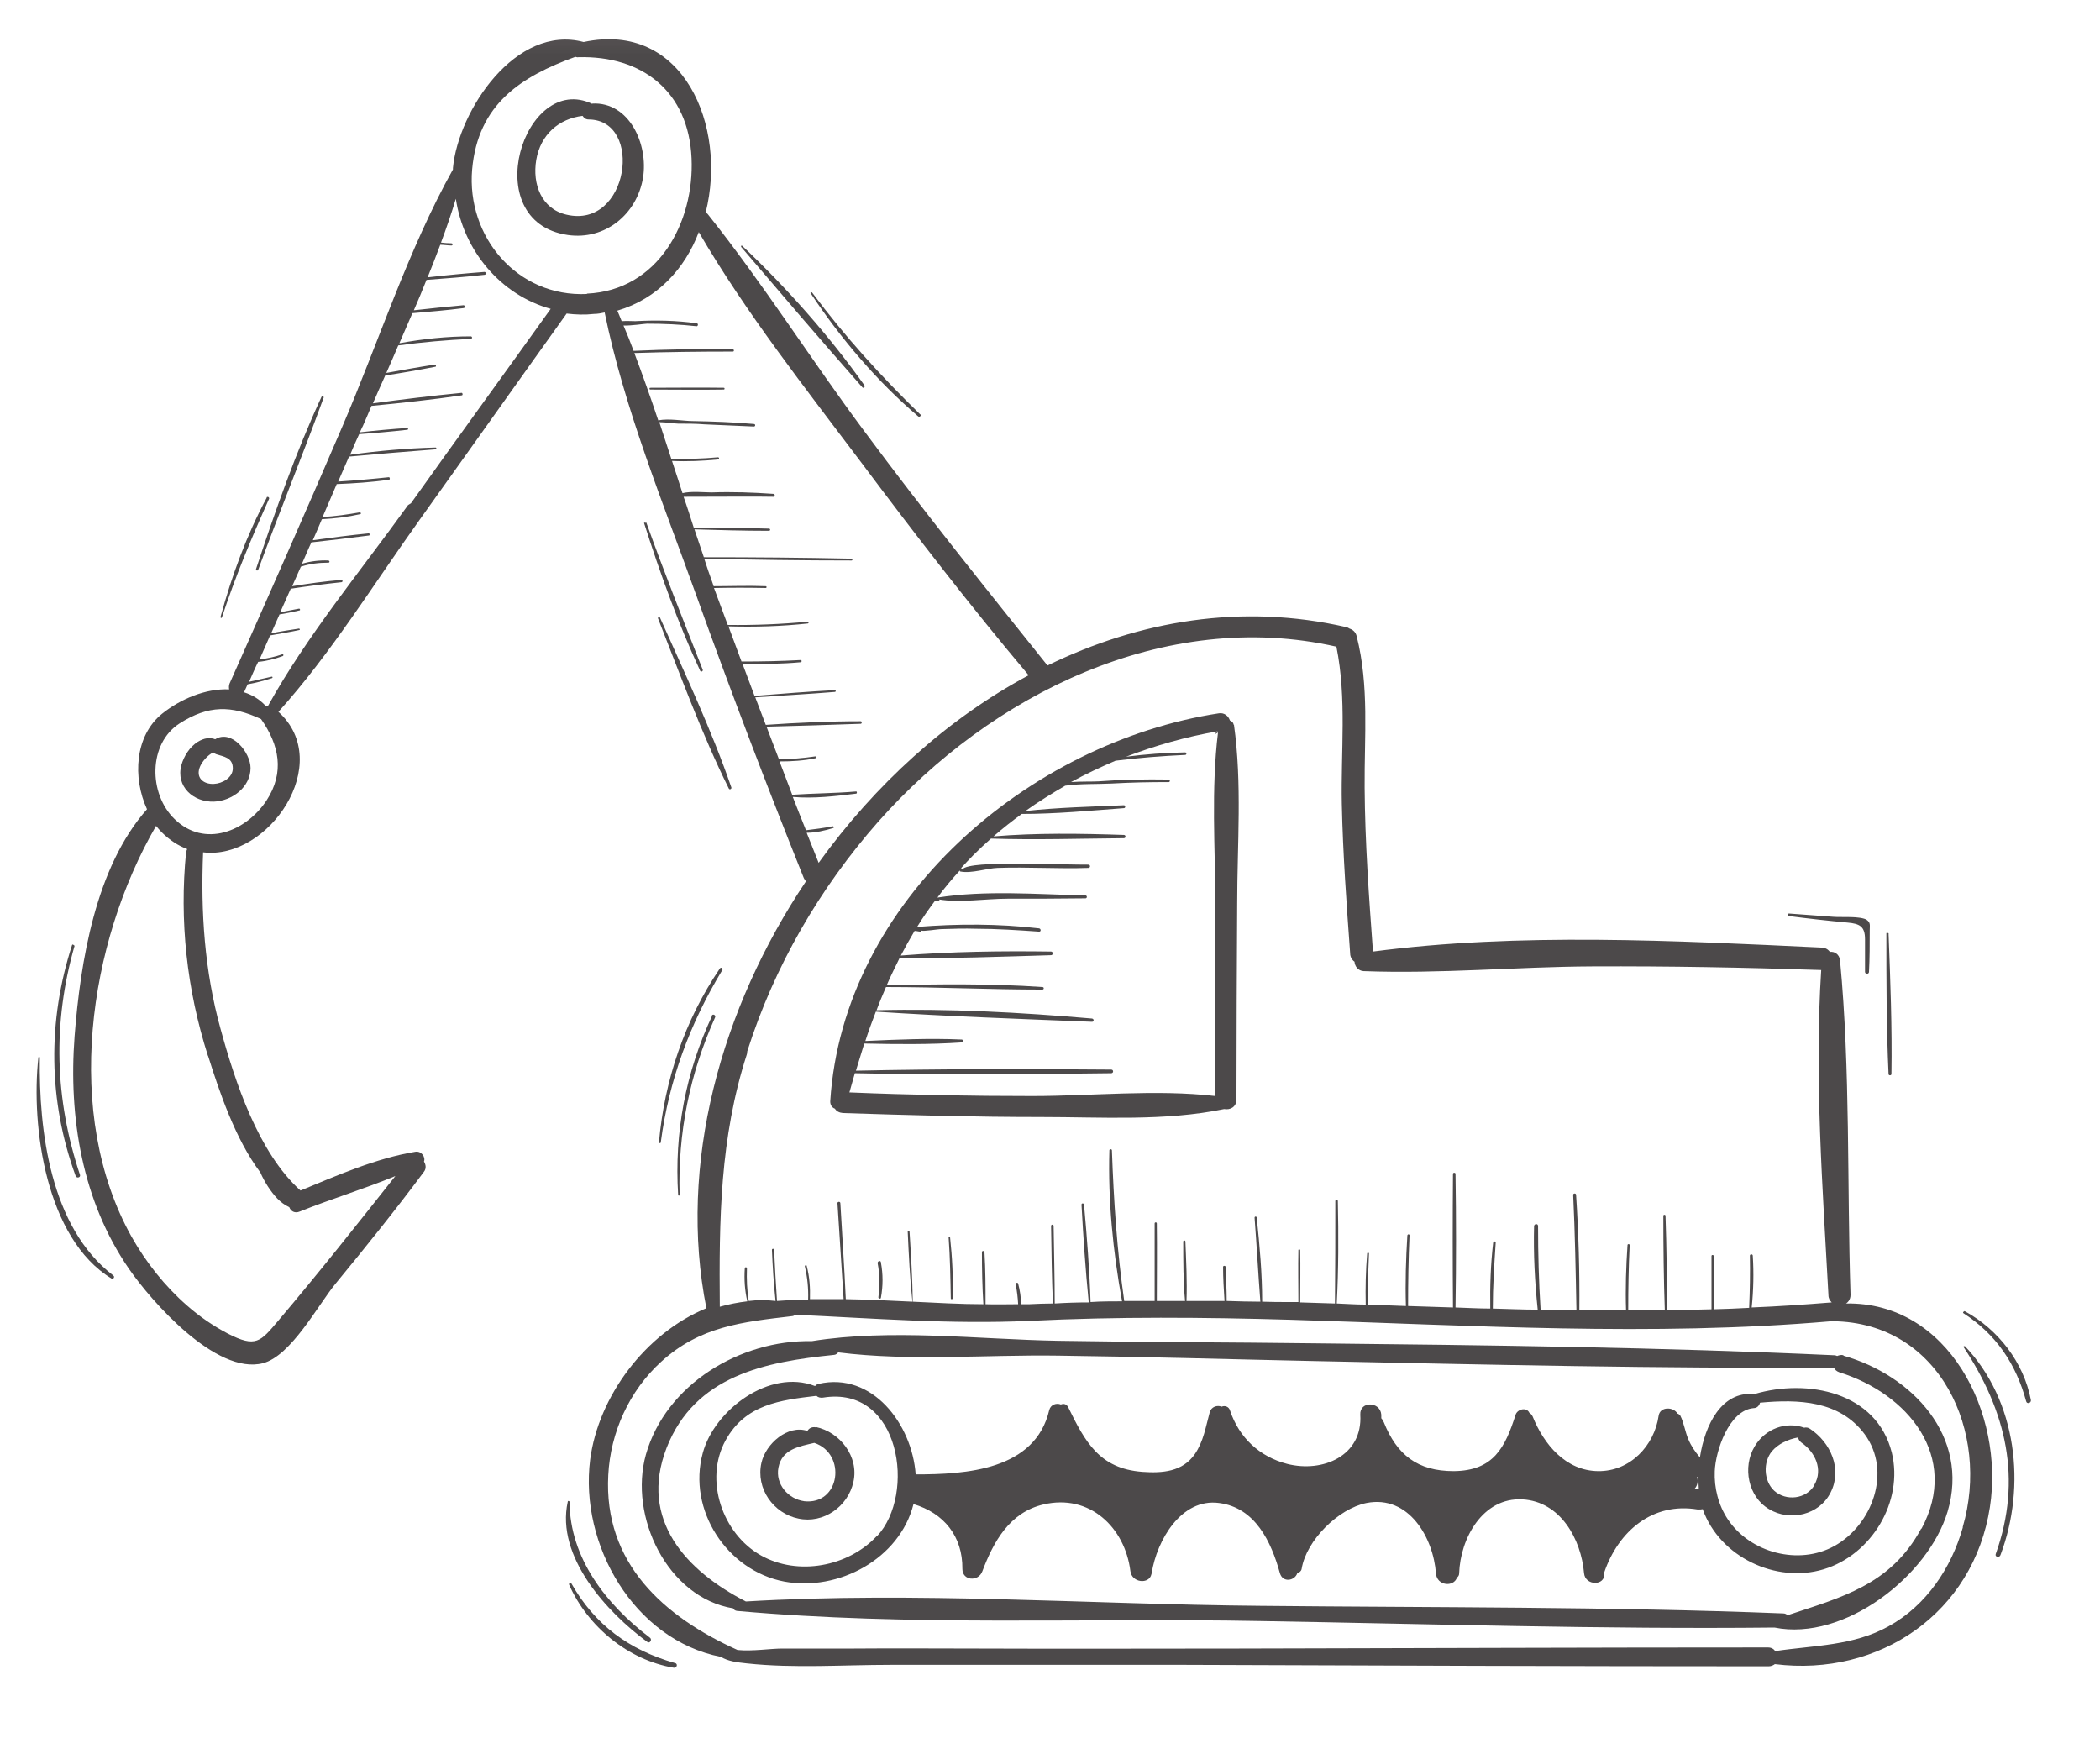 <svg width="58" height="48" viewBox="0 0 58 48" fill="none" xmlns="http://www.w3.org/2000/svg">
<g opacity="0.81">
<mask id="mask0_295_5909" style="mask-type:luminance" maskUnits="userSpaceOnUse" x="0" y="0" width="58" height="48">
<path d="M57.09 0.09H0V47.06H57.09V0.09Z" fill="white"/>
</mask>
<g mask="url(#mask0_295_5909)">
<path d="M53.06 42.22C52.22 43.78 50.84 44.12 49.37 44.61C49.34 44.58 49.3 44.56 49.25 44.56C44.44 44.37 39.62 44.4 34.81 44.35C30.1 44.31 25.3 43.95 20.6 44.23C18.96 43.39 17.64 41.98 18.41 39.99C19.19 37.99 21.14 37.61 23.03 37.42C23.08 37.42 23.13 37.38 23.15 37.35C25.13 37.6 27.25 37.41 29.23 37.44C31.58 37.47 33.94 37.54 36.3 37.59C41.08 37.69 45.87 37.8 50.65 37.77C50.68 37.83 50.72 37.87 50.8 37.9C52.69 38.49 54.14 40.23 53.07 42.22M50.92 37.43C50.85 37.41 50.79 37.43 50.74 37.45C50.72 37.44 50.69 37.43 50.67 37.43C45.89 37.21 41.08 37.15 36.29 37.1C33.94 37.07 31.58 37.07 29.22 37.03C27 36.99 24.61 36.69 22.42 37.04C20.45 37 18.39 38.23 17.84 40.17C17.36 41.88 18.43 44.12 20.25 44.42C20.27 44.46 20.3 44.48 20.35 44.49C25.11 44.92 30.01 44.68 34.79 44.77C39.53 44.85 44.27 45 49.01 44.95C50.94 45.34 53.26 43.52 53.79 41.75C54.41 39.67 52.81 37.98 50.91 37.44" fill="#231F20"/>
<path d="M50.66 42.7C49.68 43.24 48.34 42.89 47.72 41.96C47.46 41.57 47.34 41.09 47.36 40.63C47.38 40.08 47.75 38.95 48.43 38.89C48.53 38.89 48.59 38.82 48.61 38.74C49.67 38.64 50.81 38.68 51.5 39.61C52.26 40.64 51.71 42.12 50.66 42.7ZM46.8 41.12C46.88 41.04 46.91 40.91 46.87 40.79C46.88 40.79 46.9 40.79 46.91 40.79C46.91 40.91 46.91 41.02 46.92 41.13C46.88 41.13 46.84 41.13 46.8 41.12ZM24.21 42.43C23.42 43.27 22.04 43.53 21.02 42.96C19.95 42.36 19.44 40.87 20.04 39.78C20.59 38.78 21.55 38.67 22.55 38.55C22.59 38.59 22.65 38.61 22.73 38.6C24.87 38.25 25.31 41.27 24.22 42.43M52.25 40.12C51.83 38.44 49.92 38.07 48.46 38.5C48.45 38.5 48.44 38.5 48.43 38.5C47.55 38.43 47.09 39.34 46.95 40.25C46.82 40.1 46.71 39.94 46.63 39.75C46.54 39.54 46.51 39.3 46.41 39.1C46.39 39.07 46.36 39.05 46.33 39.04C46.22 38.85 45.85 38.84 45.81 39.1C45.69 39.93 45.02 40.64 44.14 40.63C43.24 40.62 42.64 39.89 42.33 39.12C42.31 39.08 42.28 39.04 42.24 39.02C42.16 38.85 41.91 38.92 41.86 39.07C41.57 39.98 41.25 40.62 40.15 40.63C39.15 40.63 38.58 40.18 38.22 39.28C38.2 39.24 38.18 39.2 38.15 39.17C38.15 39.14 38.15 39.1 38.15 39.07C38.12 38.7 37.55 38.69 37.57 39.07C37.64 40.21 36.53 40.68 35.55 40.43C34.78 40.23 34.22 39.7 33.97 38.95C33.94 38.85 33.83 38.81 33.74 38.85C33.62 38.8 33.45 38.85 33.41 39.01C33.3 39.41 33.24 39.81 33 40.16C32.66 40.65 32.1 40.69 31.55 40.65C30.36 40.56 29.97 39.82 29.5 38.86C29.45 38.77 29.37 38.76 29.3 38.79C29.18 38.74 29.02 38.79 28.98 38.94C28.59 40.61 26.67 40.72 25.29 40.72C25.19 39.33 24.09 37.88 22.61 38.22C22.56 38.23 22.53 38.26 22.51 38.28C21.26 37.79 19.73 38.94 19.41 40.13C18.98 41.7 20.08 43.38 21.66 43.68C23.16 43.96 24.85 43.05 25.23 41.54C26.07 41.79 26.59 42.43 26.58 43.33C26.58 43.66 27.02 43.69 27.13 43.4C27.44 42.58 27.88 41.77 28.82 41.55C30.1 41.25 31.07 42.19 31.22 43.39C31.26 43.72 31.74 43.76 31.8 43.48C31.8 43.47 31.81 43.46 31.81 43.44C31.95 42.55 32.62 41.37 33.67 41.51C34.67 41.64 35.11 42.58 35.35 43.45C35.43 43.72 35.76 43.66 35.83 43.45C35.89 43.43 35.94 43.39 35.95 43.33C36.08 42.54 36.96 41.67 37.74 41.51C38.91 41.28 39.59 42.47 39.66 43.46C39.69 43.8 40.15 43.84 40.24 43.57C40.27 43.55 40.3 43.51 40.3 43.46C40.33 42.49 40.95 41.35 42.05 41.41C43.1 41.47 43.67 42.51 43.75 43.45C43.78 43.8 44.34 43.81 44.31 43.45C44.31 43.45 44.31 43.43 44.31 43.42C44.7 42.29 45.64 41.48 46.89 41.69C46.94 41.69 46.99 41.69 47.03 41.68C47.03 41.68 47.03 41.68 47.03 41.69C47.5 43 49.05 43.74 50.37 43.34C51.69 42.94 52.58 41.47 52.25 40.12Z" fill="#231F20"/>
<path d="M50.11 41.02C49.89 41.4 49.33 41.47 49 41.17C48.71 40.9 48.69 40.38 48.94 40.08C49.11 39.88 49.38 39.75 49.66 39.7C49.67 39.75 49.7 39.8 49.75 39.84C50.13 40.1 50.36 40.58 50.11 41.01M49.99 39.46C49.93 39.42 49.88 39.42 49.83 39.43C49.32 39.25 48.75 39.46 48.46 39.95C48.12 40.52 48.28 41.34 48.86 41.68C49.44 42.03 50.25 41.84 50.56 41.22C50.89 40.57 50.56 39.84 49.99 39.46Z" fill="#231F20"/>
<path d="M22.21 41.46C21.77 41.4 21.41 40.99 21.5 40.53C21.6 40.02 22.07 39.95 22.49 39.85C23.39 40.15 23.21 41.58 22.2 41.46M22.53 39.42C22.42 39.4 22.34 39.45 22.3 39.52C21.76 39.34 21.15 39.87 21.03 40.4C20.87 41.11 21.36 41.8 22.05 41.94C22.74 42.09 23.42 41.61 23.57 40.93C23.73 40.23 23.2 39.55 22.53 39.41" fill="#231F20"/>
<path d="M33.64 20.21C33.64 20.21 33.58 20.24 33.56 20.25C33.55 20.25 33.56 20.28 33.57 20.27L33.64 20.23C33.45 21.79 33.56 23.41 33.57 24.97C33.57 26.74 33.57 28.51 33.57 30.27C31.92 30.08 30.17 30.27 28.51 30.27C26.83 30.27 25.14 30.24 23.46 30.17C23.51 29.99 23.56 29.81 23.61 29.64C25.97 29.69 28.33 29.67 30.69 29.64C30.76 29.64 30.76 29.54 30.69 29.54C28.34 29.52 25.98 29.52 23.64 29.57C23.72 29.32 23.79 29.07 23.87 28.82C24.76 28.84 25.67 28.85 26.56 28.79C26.61 28.79 26.61 28.71 26.56 28.71C25.68 28.67 24.78 28.71 23.9 28.75C23.99 28.47 24.09 28.2 24.19 27.94C26.17 28.07 28.17 28.14 30.16 28.22C30.22 28.22 30.22 28.14 30.16 28.13C28.19 27.96 26.19 27.85 24.21 27.9C24.29 27.68 24.38 27.47 24.47 27.26C25.91 27.26 27.35 27.33 28.79 27.33C28.84 27.33 28.84 27.26 28.79 27.26C27.36 27.16 25.92 27.18 24.49 27.21C24.6 26.95 24.73 26.7 24.85 26.45C26.24 26.48 27.64 26.42 29.03 26.38C29.09 26.38 29.09 26.28 29.03 26.28C27.65 26.26 26.25 26.28 24.88 26.39C25 26.16 25.13 25.93 25.26 25.71C25.32 25.71 25.37 25.73 25.43 25.73C25.45 25.73 25.46 25.71 25.44 25.7C25.51 25.73 25.89 25.66 26.01 25.66C26.32 25.65 26.64 25.64 26.95 25.65C27.53 25.65 28.12 25.69 28.7 25.73C28.76 25.73 28.75 25.65 28.7 25.64C27.58 25.51 26.45 25.51 25.33 25.6C25.48 25.35 25.65 25.11 25.83 24.87C25.86 24.87 25.9 24.87 25.93 24.87C25.95 24.87 25.96 24.84 25.93 24.84C26.5 24.94 27.23 24.82 27.83 24.82C28.55 24.82 29.26 24.82 29.98 24.81C30.03 24.81 30.03 24.73 29.98 24.73C28.65 24.7 27.21 24.58 25.89 24.79C26.08 24.53 26.29 24.28 26.51 24.04C26.51 24.06 26.51 24.07 26.53 24.07C26.83 24.13 27.26 23.98 27.55 23.97C28.39 23.94 29.23 24 30.06 23.97C30.12 23.97 30.12 23.88 30.06 23.88C29.27 23.88 28.47 23.83 27.68 23.86C27.55 23.86 26.66 23.86 26.57 24.02C26.58 24 26.57 23.98 26.54 23.98C26.65 23.86 26.76 23.74 26.88 23.62C27.04 23.46 27.2 23.31 27.37 23.16C28.59 23.2 29.82 23.16 31.04 23.15C31.1 23.15 31.1 23.06 31.04 23.06C29.85 23.02 28.63 23 27.44 23.1C27.69 22.88 27.96 22.67 28.22 22.48C29.16 22.48 30.11 22.39 31.04 22.32C31.09 22.32 31.09 22.24 31.04 22.24C30.14 22.28 29.22 22.3 28.32 22.4C28.67 22.15 29.04 21.92 29.42 21.7C29.84 21.64 30.31 21.66 30.71 21.64C31.23 21.61 31.76 21.6 32.28 21.6C32.32 21.6 32.32 21.53 32.28 21.53C31.63 21.52 30.99 21.53 30.34 21.58C30.14 21.59 29.85 21.58 29.58 21.6C29.98 21.38 30.39 21.19 30.81 21.01C31.45 20.93 32.09 20.88 32.73 20.85C32.78 20.85 32.78 20.78 32.73 20.78C32.18 20.79 31.64 20.83 31.1 20.9C31.91 20.59 32.75 20.35 33.62 20.2M34.07 20.02C34.07 19.96 34.02 19.92 33.97 19.9C33.93 19.78 33.82 19.68 33.67 19.7C28.43 20.5 23.28 24.86 22.93 30.42C22.93 30.52 22.98 30.59 23.06 30.62C23.1 30.69 23.18 30.73 23.28 30.74C25.11 30.8 26.93 30.85 28.76 30.85C30.41 30.85 32.18 30.97 33.81 30.63C33.97 30.66 34.15 30.58 34.15 30.36C34.15 28.56 34.16 26.77 34.17 24.97C34.17 23.33 34.31 21.64 34.08 20.01" fill="#231F20"/>
<path d="M54.21 42.19C53.89 43.31 53.2 44.34 52.17 44.91C51.19 45.46 50.1 45.44 49.03 45.6C48.99 45.54 48.92 45.5 48.83 45.5C43.96 45.5 39.1 45.52 34.23 45.53C31.84 45.53 29.45 45.54 27.05 45.53C25.9 45.53 24.74 45.52 23.59 45.53C22.93 45.53 22.27 45.53 21.61 45.53C21.27 45.53 20.79 45.61 20.37 45.57C18.33 44.65 16.67 43.17 16.8 40.74C16.86 39.56 17.38 38.41 18.26 37.61C19.33 36.63 20.51 36.51 21.87 36.35C21.91 36.35 21.94 36.33 21.96 36.31C24.13 36.41 26.27 36.58 28.45 36.48C30.85 36.36 33.26 36.38 35.66 36.45C40.64 36.6 45.61 36.92 50.58 36.49C50.59 36.49 50.61 36.49 50.62 36.49C53.59 36.52 54.97 39.57 54.21 42.17M20.64 29.03C21.39 26.68 22.63 24.54 24.26 22.69C27.37 19.18 32.17 16.79 36.91 17.86C37.2 19.29 37.03 20.76 37.06 22.21C37.09 23.59 37.19 24.96 37.29 26.33C37.29 26.43 37.34 26.51 37.41 26.56C37.42 26.69 37.51 26.81 37.66 26.82C39.76 26.9 41.88 26.7 43.98 26.69C46.09 26.68 48.19 26.72 50.3 26.79C50.11 29.75 50.34 32.81 50.5 35.77C50.5 35.86 50.54 35.92 50.59 35.97C49.85 36.03 49.12 36.08 48.38 36.11C48.43 35.63 48.44 35.15 48.41 34.68C48.41 34.63 48.33 34.63 48.33 34.68C48.34 35.16 48.33 35.64 48.31 36.12C47.98 36.14 47.66 36.15 47.33 36.16C47.33 35.67 47.33 35.18 47.33 34.69C47.33 34.65 47.27 34.65 47.27 34.69C47.27 35.18 47.27 35.67 47.27 36.16C46.86 36.17 46.45 36.18 46.04 36.19C46.04 36.19 46.04 36.19 46.04 36.18C46.04 35.31 46.03 34.44 46 33.58C46 33.54 45.94 33.54 45.94 33.58C45.94 34.45 45.95 35.32 45.98 36.18C45.98 36.18 45.98 36.18 45.98 36.19C45.64 36.19 45.3 36.19 44.97 36.19C44.97 35.59 44.98 34.99 45.01 34.39C45.01 34.35 44.95 34.35 44.95 34.39C44.91 34.99 44.89 35.59 44.91 36.19C44.48 36.19 44.05 36.19 43.62 36.19C43.63 35.12 43.6 34.06 43.53 33C43.53 32.95 43.45 32.95 43.45 33C43.5 34.06 43.52 35.13 43.54 36.19C43.21 36.19 42.88 36.18 42.55 36.17C42.5 35.4 42.48 34.63 42.48 33.86C42.48 33.79 42.38 33.79 42.37 33.86C42.35 34.63 42.39 35.4 42.47 36.17C42.05 36.17 41.64 36.15 41.23 36.14C41.23 35.53 41.27 34.93 41.31 34.32C41.31 34.27 41.24 34.28 41.24 34.32C41.17 34.92 41.15 35.53 41.16 36.14C40.84 36.14 40.52 36.12 40.2 36.11C40.22 34.88 40.22 33.65 40.2 32.42C40.2 32.38 40.13 32.38 40.13 32.42C40.12 33.65 40.12 34.88 40.13 36.11C39.72 36.1 39.3 36.08 38.89 36.07C38.89 35.42 38.9 34.77 38.93 34.12C38.93 34.08 38.88 34.08 38.87 34.12C38.83 34.77 38.81 35.42 38.83 36.07C38.48 36.06 38.12 36.04 37.77 36.03C37.77 35.56 37.79 35.09 37.81 34.62C37.81 34.59 37.76 34.59 37.76 34.62C37.72 35.09 37.71 35.56 37.72 36.03C37.45 36.03 37.19 36.01 36.92 36C36.97 35.06 36.97 34.11 36.95 33.17C36.95 33.13 36.88 33.13 36.88 33.17C36.88 34.11 36.88 35.06 36.87 36C36.55 35.99 36.23 35.98 35.91 35.97C35.91 35.49 35.92 35.01 35.91 34.53C35.91 34.5 35.86 34.49 35.86 34.53C35.85 35.01 35.86 35.49 35.86 35.96C35.79 35.96 35.71 35.96 35.63 35.96C35.37 35.96 35.11 35.96 34.86 35.95C34.86 35.17 34.79 34.4 34.71 33.63C34.71 33.59 34.65 33.59 34.65 33.63C34.71 34.4 34.75 35.18 34.81 35.95C34.5 35.95 34.19 35.94 33.88 35.93C33.88 35.61 33.86 35.3 33.85 34.99C33.85 34.95 33.78 34.95 33.78 34.99C33.78 35.3 33.8 35.62 33.82 35.93C33.47 35.93 33.12 35.93 32.77 35.93C32.79 35.38 32.76 34.83 32.74 34.29C32.74 34.25 32.68 34.25 32.68 34.29C32.68 34.84 32.68 35.39 32.73 35.93C32.47 35.93 32.21 35.93 31.95 35.93C31.95 35.22 31.96 34.51 31.95 33.79C31.95 33.75 31.89 33.75 31.89 33.79C31.89 34.5 31.89 35.21 31.89 35.93C31.61 35.93 31.33 35.93 31.05 35.93C30.85 34.54 30.76 33.17 30.71 31.77C30.71 31.73 30.64 31.73 30.64 31.77C30.6 33.16 30.74 34.57 30.99 35.94C30.7 35.94 30.41 35.94 30.12 35.96C30.09 35.06 30.02 34.16 29.94 33.27C29.94 33.23 29.87 33.22 29.87 33.27C29.92 34.17 29.98 35.07 30.07 35.97C29.76 35.97 29.45 35.98 29.13 36C29.13 35.29 29.11 34.57 29.1 33.86C29.1 33.81 29.03 33.81 29.03 33.86C29.04 34.57 29.05 35.29 29.08 36C28.86 36 28.64 36.01 28.43 36.02C28.35 36.02 28.28 36.02 28.2 36.02C28.2 35.83 28.17 35.64 28.12 35.45C28.11 35.41 28.04 35.43 28.05 35.47C28.09 35.65 28.11 35.84 28.12 36.02C27.82 36.02 27.52 36.03 27.22 36.02C27.22 35.54 27.22 35.06 27.19 34.58C27.19 34.54 27.12 34.54 27.12 34.58C27.12 35.06 27.13 35.54 27.16 36.02C26.51 36.02 25.86 35.98 25.21 35.95C25.2 35.3 25.16 34.65 25.12 34.01C25.12 33.98 25.07 33.98 25.07 34.01C25.1 34.66 25.13 35.31 25.2 35.95C24.59 35.92 23.97 35.89 23.36 35.88C23.32 34.99 23.26 34.11 23.21 33.23C23.21 33.18 23.13 33.18 23.13 33.23C23.19 34.11 23.24 35 23.3 35.88C22.99 35.88 22.68 35.88 22.37 35.88C22.38 35.57 22.36 35.26 22.28 34.96C22.28 34.93 22.22 34.94 22.23 34.98C22.3 35.28 22.33 35.58 22.32 35.89C22.03 35.89 21.75 35.91 21.46 35.93C21.43 35.46 21.4 34.99 21.38 34.52C21.38 34.48 21.32 34.48 21.32 34.52C21.34 34.99 21.37 35.46 21.42 35.93C21.17 35.9 20.93 35.9 20.68 35.93C20.63 35.63 20.62 35.33 20.63 35.03C20.63 34.99 20.57 34.99 20.57 35.03C20.55 35.34 20.57 35.64 20.64 35.94C20.38 35.97 20.13 36.02 19.88 36.09C19.86 33.69 19.88 31.43 20.63 29.11M21.9 22.01C22.47 22.06 23.07 21.99 23.64 21.92C23.68 21.92 23.67 21.85 23.64 21.86C23.06 21.91 22.47 21.91 21.88 21.95C21.76 21.64 21.65 21.34 21.53 21.03C21.87 21.03 22.2 21.01 22.53 20.94C22.56 20.94 22.55 20.89 22.52 20.89C22.18 20.94 21.85 20.97 21.51 20.96C21.4 20.66 21.28 20.37 21.17 20.07C22.04 20.05 22.9 20.02 23.77 19.99C23.81 19.99 23.81 19.92 23.77 19.92C22.9 19.92 22.02 19.96 21.15 20.02C21.05 19.77 20.96 19.51 20.86 19.26C21.59 19.21 22.33 19.17 23.06 19.11C23.09 19.11 23.09 19.05 23.06 19.06C22.32 19.1 21.58 19.16 20.84 19.22C20.73 18.93 20.62 18.63 20.51 18.34C21.04 18.34 21.58 18.34 22.11 18.29C22.15 18.29 22.15 18.23 22.11 18.23C21.57 18.26 21.03 18.27 20.48 18.27C20.36 17.95 20.24 17.62 20.12 17.3C20.85 17.32 21.58 17.3 22.31 17.22C22.34 17.22 22.34 17.16 22.31 17.17C21.57 17.24 20.84 17.27 20.1 17.26C19.97 16.92 19.85 16.58 19.72 16.24C20.2 16.23 20.67 16.23 21.15 16.24C21.18 16.24 21.18 16.19 21.15 16.19C20.67 16.17 20.19 16.19 19.71 16.19C19.7 16.16 19.69 16.13 19.68 16.1C19.6 15.88 19.52 15.65 19.45 15.43C20.8 15.46 22.16 15.48 23.52 15.48C23.55 15.48 23.55 15.44 23.52 15.43C22.16 15.4 20.8 15.39 19.44 15.39C19.35 15.13 19.27 14.88 19.18 14.62C19.87 14.64 20.56 14.66 21.24 14.66C21.28 14.66 21.28 14.6 21.24 14.6C20.55 14.58 19.85 14.57 19.16 14.57C19.07 14.29 18.98 14 18.88 13.72C19.4 13.72 21.16 13.71 21.36 13.72C21.41 13.72 21.41 13.64 21.36 13.64C20.79 13.6 20.22 13.58 19.65 13.6C19.46 13.6 19.09 13.56 18.85 13.62C18.75 13.32 18.66 13.02 18.56 12.73C18.99 12.75 19.41 12.73 19.83 12.69C19.87 12.69 19.87 12.63 19.83 12.63C19.4 12.67 18.97 12.68 18.54 12.67C18.43 12.33 18.32 12 18.21 11.66C18.38 11.66 18.64 11.7 18.73 11.7C18.97 11.7 19.22 11.7 19.46 11.72C19.91 11.74 20.37 11.76 20.82 11.78C20.87 11.78 20.87 11.71 20.82 11.71C20.26 11.66 19.7 11.64 19.14 11.63C18.88 11.63 18.48 11.55 18.18 11.61C17.97 10.98 17.75 10.36 17.52 9.75C18.43 9.72 19.33 9.71 20.24 9.71C20.28 9.71 20.28 9.65 20.24 9.65C19.32 9.63 18.41 9.65 17.5 9.69C17.41 9.45 17.32 9.22 17.22 8.99C17.43 9 17.8 8.94 17.87 8.94C18.33 8.94 18.79 8.96 19.24 9.01C19.28 9.01 19.29 8.94 19.25 8.93C18.68 8.85 18.12 8.84 17.55 8.87C17.47 8.87 17.3 8.86 17.17 8.87C17.13 8.77 17.09 8.67 17.05 8.58C18.17 8.25 18.92 7.41 19.3 6.41C20.6 8.64 22.25 10.73 23.8 12.79C25.29 14.78 26.81 16.75 28.41 18.65C26.15 19.86 24.16 21.68 22.61 23.83C22.5 23.55 22.39 23.28 22.28 23C22.53 23 22.78 22.94 23.01 22.87C23.04 22.87 23.03 22.82 23 22.82C22.75 22.87 22.51 22.9 22.26 22.93C22.14 22.63 22.02 22.33 21.9 22.02M16.21 8.12C14.28 8.21 12.88 6.53 13.04 4.68C13.2 2.87 14.4 2.11 15.89 1.57C15.91 1.57 15.94 1.59 15.97 1.58C17.74 1.53 19.02 2.53 19.1 4.37C19.18 6.14 18.18 8.02 16.21 8.11M11.27 13.95C9.97 15.76 8.48 17.55 7.4 19.5C7.4 19.5 7.36 19.5 7.34 19.5C7.17 19.31 6.96 19.19 6.74 19.12C6.77 19.05 6.81 18.97 6.84 18.9C7.07 18.86 7.29 18.8 7.51 18.73C7.54 18.72 7.53 18.68 7.5 18.69C7.29 18.74 7.09 18.78 6.88 18.83C6.96 18.65 7.04 18.46 7.13 18.28C7.36 18.26 7.59 18.2 7.81 18.12C7.84 18.11 7.83 18.06 7.8 18.07C7.6 18.14 7.38 18.19 7.17 18.21C7.27 17.99 7.36 17.77 7.46 17.55C7.73 17.5 8 17.46 8.27 17.4C8.29 17.4 8.28 17.36 8.26 17.36C8 17.4 7.74 17.44 7.49 17.49C7.57 17.32 7.64 17.14 7.72 16.97C7.91 16.94 8.09 16.9 8.27 16.86C8.3 16.86 8.29 16.81 8.26 16.81C8.09 16.84 7.91 16.88 7.74 16.91C7.84 16.69 7.93 16.48 8.03 16.26C8.49 16.19 8.96 16.13 9.43 16.08C9.47 16.08 9.47 16.01 9.43 16.02C8.97 16.05 8.52 16.12 8.07 16.19C8.15 16.01 8.23 15.83 8.31 15.65C8.56 15.57 8.81 15.54 9.07 15.54C9.11 15.54 9.11 15.49 9.07 15.48C8.82 15.47 8.58 15.5 8.34 15.57C8.43 15.37 8.51 15.17 8.6 14.98C9.13 14.92 9.66 14.86 10.19 14.79C10.22 14.79 10.21 14.73 10.19 14.73C9.67 14.78 9.15 14.85 8.64 14.92C8.72 14.73 8.81 14.54 8.89 14.34C9.25 14.32 9.6 14.28 9.95 14.2C9.98 14.2 9.97 14.15 9.94 14.15C9.6 14.21 9.25 14.26 8.91 14.28C9.04 13.98 9.17 13.67 9.3 13.37C9.78 13.35 10.26 13.32 10.74 13.25C10.78 13.25 10.77 13.18 10.74 13.18C10.27 13.23 9.81 13.27 9.34 13.3C9.44 13.07 9.54 12.84 9.64 12.61C10.44 12.54 11.23 12.47 12.03 12.41C12.06 12.41 12.06 12.36 12.03 12.36C11.24 12.38 10.45 12.45 9.67 12.56C9.75 12.37 9.83 12.18 9.92 11.99C10.36 11.96 10.81 11.92 11.25 11.87C11.28 11.87 11.28 11.81 11.25 11.82C10.81 11.85 10.38 11.89 9.94 11.94C9.97 11.88 9.99 11.82 10.02 11.77C10.1 11.59 10.18 11.4 10.26 11.21C11.09 11.13 11.92 11.04 12.75 10.92C12.79 10.92 12.78 10.85 12.75 10.85C11.93 10.93 11.11 11.03 10.3 11.14C10.41 10.89 10.52 10.63 10.64 10.37C11.1 10.3 11.56 10.22 12.02 10.13C12.06 10.13 12.04 10.06 12 10.07C11.55 10.14 11.11 10.22 10.67 10.3C10.78 10.05 10.89 9.8 11 9.54C11.67 9.45 12.33 9.39 13 9.36C13.05 9.36 13.05 9.29 13 9.29C12.34 9.29 11.68 9.36 11.03 9.48C11.15 9.2 11.27 8.93 11.39 8.65C11.86 8.61 12.33 8.57 12.8 8.51C12.85 8.51 12.85 8.43 12.8 8.43C12.34 8.47 11.88 8.52 11.43 8.57C11.55 8.29 11.67 8.01 11.78 7.73C12.31 7.69 12.85 7.65 13.38 7.59C13.43 7.59 13.43 7.51 13.38 7.51C12.86 7.55 12.33 7.6 11.81 7.66C11.93 7.36 12.05 7.06 12.16 6.76C12.26 6.76 12.37 6.78 12.47 6.78C12.51 6.78 12.51 6.72 12.47 6.72C12.37 6.72 12.28 6.71 12.18 6.7C12.33 6.3 12.47 5.89 12.59 5.49C12.8 6.92 13.83 8.15 15.21 8.53C13.93 10.32 12.63 12.1 11.35 13.9M7.36 22.11C6.8 22.96 5.65 23.43 4.82 22.62C4.1 21.92 4.09 20.54 4.96 19.98C5.76 19.47 6.39 19.48 7.21 19.86C7.71 20.57 7.87 21.33 7.36 22.11ZM5.75 29.17C6.05 30.12 6.49 31.45 7.19 32.38C7.25 32.52 7.33 32.66 7.4 32.77C7.56 33.01 7.73 33.22 7.99 33.34C8.03 33.45 8.14 33.52 8.28 33.46C9.15 33.11 10.05 32.84 10.92 32.48C9.86 33.82 8.8 35.16 7.69 36.47C7.19 37.06 7.07 37.23 6.29 36.83C5.89 36.62 5.51 36.36 5.17 36.06C4.55 35.52 4.03 34.86 3.63 34.15C1.75 30.78 2.43 26.06 4.31 22.81C4.36 22.87 4.41 22.93 4.46 22.98C4.69 23.21 4.93 23.36 5.17 23.45C5.16 23.47 5.15 23.5 5.14 23.53C4.95 25.43 5.16 27.33 5.74 29.15M50.93 36.03C51.03 35.99 51.11 35.9 51.11 35.76C51.01 32.7 51.11 29.57 50.82 26.52C50.8 26.35 50.66 26.27 50.54 26.29C50.49 26.22 50.41 26.17 50.31 26.17C46.27 25.98 41.95 25.75 37.92 26.28C37.81 24.77 37.7 23.27 37.69 21.75C37.68 20.34 37.82 18.95 37.47 17.57C37.44 17.45 37.36 17.39 37.27 17.36C37.24 17.34 37.22 17.33 37.18 17.32C34.3 16.66 31.47 17.14 28.93 18.38C27.22 16.24 25.51 14.12 23.88 11.92C22.41 9.95 21.09 7.85 19.56 5.93C19.54 5.9 19.51 5.88 19.49 5.87C20.09 3.49 18.88 0.57 16.12 1.16C14.25 0.66 12.66 3.05 12.51 4.64C12.51 4.65 12.51 4.66 12.51 4.68C11.27 6.9 10.46 9.44 9.46 11.77C8.44 14.15 7.39 16.52 6.34 18.88C6.32 18.94 6.32 18.99 6.33 19.04C5.68 19.01 4.98 19.31 4.48 19.71C3.72 20.32 3.66 21.48 4.06 22.35C2.64 23.95 2.22 26.56 2.06 28.62C1.89 30.86 2.27 33.17 3.56 35.04C4.18 35.94 5.97 37.98 7.26 37.65C8.04 37.45 8.79 36.03 9.27 35.45C10.1 34.44 10.93 33.41 11.71 32.36C11.78 32.27 11.76 32.16 11.71 32.08C11.76 31.95 11.63 31.78 11.47 31.81C10.38 31.99 9.32 32.46 8.3 32.88C7.13 31.83 6.49 29.87 6.09 28.41C5.65 26.82 5.54 25.18 5.61 23.54C7.42 23.76 9.25 21.07 7.69 19.66C9.14 18.05 10.32 16.13 11.58 14.37C12.94 12.47 14.29 10.56 15.65 8.66C15.9 8.69 16.15 8.7 16.41 8.67C16.51 8.67 16.61 8.65 16.7 8.63C17.24 11.28 18.32 13.9 19.23 16.44C20.17 19.06 21.16 21.66 22.2 24.25C22.22 24.29 22.24 24.32 22.26 24.34C19.9 27.86 18.72 32.17 19.51 36.13C17.83 36.82 16.53 38.56 16.3 40.31C16 42.66 17.51 45.29 19.91 45.76C20.11 45.88 20.34 45.91 20.63 45.94C21.93 46.08 23.29 45.98 24.59 45.98C27.31 45.98 30.03 45.98 32.76 45.98C38.12 46 43.48 46.02 48.85 46.02C48.92 46.02 48.98 45.99 49.02 45.96C51.9 46.32 54.51 44.55 54.96 41.62C55.36 39.04 53.82 35.94 50.97 36" fill="#231F20"/>
<path d="M15.65 5.93C14.95 5.77 14.7 5.08 14.81 4.42C14.93 3.71 15.44 3.28 16.09 3.2C16.13 3.26 16.18 3.3 16.26 3.3C17.78 3.31 17.37 6.33 15.65 5.93ZM16.36 2.87C14.48 1.97 13.16 6.12 15.68 6.49C16.71 6.64 17.59 5.92 17.76 4.91C17.91 3.98 17.38 2.81 16.36 2.86" fill="#231F20"/>
<path d="M5.92 21.65C5.61 21.67 5.39 21.47 5.53 21.16C5.59 21.03 5.73 20.86 5.89 20.78C5.91 20.8 5.94 20.82 5.97 20.83C6.18 20.9 6.43 20.92 6.43 21.22C6.43 21.48 6.14 21.64 5.91 21.65M5.95 20.42C5.8 20.36 5.64 20.38 5.46 20.49C5.24 20.63 5.08 20.88 5.01 21.13C4.85 21.72 5.34 22.16 5.91 22.14C6.41 22.12 6.92 21.74 6.92 21.21C6.92 20.79 6.4 20.13 5.94 20.42" fill="#231F20"/>
<path d="M19.99 10.71C19.31 10.7 18.64 10.71 17.96 10.71C17.93 10.71 17.93 10.759 17.96 10.759C18.63 10.759 19.31 10.77 19.99 10.759C20.02 10.759 20.02 10.71 19.99 10.71Z" fill="#231F20"/>
<path d="M24.33 34.86C24.32 34.8 24.23 34.83 24.24 34.89C24.3 35.2 24.3 35.51 24.26 35.83C24.26 35.87 24.33 35.88 24.33 35.84C24.39 35.52 24.39 35.19 24.33 34.87" fill="#231F20"/>
<path d="M26.25 34.17C26.25 34.17 26.19 34.14 26.2 34.17C26.24 34.73 26.25 35.3 26.26 35.86C26.26 35.89 26.31 35.89 26.31 35.86C26.33 35.29 26.3 34.73 26.24 34.17" fill="#231F20"/>
<path d="M17.95 45.23C16.75 44.319 15.74 43.039 15.73 41.48C15.73 41.45 15.68 41.44 15.68 41.48C15.35 42.989 16.76 44.529 17.88 45.349C17.95 45.4 18.02 45.279 17.95 45.23Z" fill="#231F20"/>
<path d="M18.64 45.93C17.38 45.57 16.43 44.88 15.78 43.73C15.76 43.69 15.7 43.73 15.72 43.77C16.23 44.92 17.35 45.85 18.61 46.06C18.69 46.07 18.73 45.96 18.65 45.93" fill="#231F20"/>
<path d="M54.26 37.18C54.26 37.18 54.22 37.18 54.23 37.2C55.41 38.98 55.86 40.85 55.12 42.92C55.09 43 55.22 43.03 55.25 42.95C55.97 41.05 55.71 38.68 54.26 37.17" fill="#231F20"/>
<path d="M54.26 36.21C54.26 36.21 54.19 36.24 54.23 36.27C55.13 36.85 55.68 37.67 55.96 38.7C55.98 38.79 56.11 38.75 56.09 38.66C55.89 37.62 55.18 36.71 54.26 36.21Z" fill="#231F20"/>
<path d="M51.57 25.41C51.38 25.291 50.86 25.34 50.63 25.32C50.23 25.291 49.82 25.261 49.41 25.23C49.36 25.23 49.37 25.291 49.41 25.3C49.95 25.37 50.49 25.43 51.03 25.48C51.36 25.511 51.51 25.581 51.51 25.941C51.51 26.241 51.51 26.541 51.51 26.84C51.51 26.91 51.62 26.91 51.62 26.84C51.64 26.46 51.64 26.081 51.64 25.701C51.64 25.55 51.67 25.48 51.55 25.401" fill="#231F20"/>
<path d="M52.17 25.78C52.17 25.78 52.1 25.741 52.1 25.78C52.1 27.07 52.1 28.37 52.16 29.66C52.16 29.71 52.24 29.71 52.24 29.66C52.26 28.37 52.21 27.07 52.16 25.78" fill="#231F20"/>
<path d="M2.06 26.12C2.06 26.12 2 26.06 1.99 26.1C1.31 28.2 1.33 30.4 2.09 32.48C2.12 32.55 2.23 32.52 2.21 32.45C1.51 30.35 1.45 28.25 2.06 26.12Z" fill="#231F20"/>
<path d="M3.12 35.22C1.39 33.89 1.07 31.23 1.1 29.21C1.1 29.18 1.06 29.18 1.06 29.21C0.85 31.11 1.27 34.21 3.08 35.31C3.13 35.34 3.18 35.26 3.13 35.23" fill="#231F20"/>
<path d="M8.88 10.96C8.17 12.49 7.6 14.12 7.07 15.72C7.06 15.76 7.12 15.77 7.13 15.74C7.71 14.15 8.36 12.58 8.94 10.98C8.95 10.95 8.9 10.93 8.88 10.96Z" fill="#231F20"/>
<path d="M7.37 13.74C6.81 14.78 6.4 15.91 6.09 17.04C6.09 17.07 6.12 17.08 6.13 17.05C6.5 15.92 6.95 14.85 7.43 13.78C7.45 13.74 7.39 13.7 7.36 13.74" fill="#231F20"/>
<path d="M23.88 10.65C22.91 9.28 21.72 7.94 20.5 6.79C20.48 6.77 20.46 6.79 20.47 6.82C21.58 8.12 22.69 9.42 23.82 10.7C23.85 10.73 23.9 10.69 23.87 10.66" fill="#231F20"/>
<path d="M25.42 11.45C24.33 10.39 23.34 9.3 22.43 8.08C22.41 8.06 22.37 8.08 22.39 8.1C23.22 9.35 24.22 10.53 25.36 11.5C25.4 11.53 25.45 11.48 25.42 11.44" fill="#231F20"/>
<path d="M17.84 14.44C17.84 14.44 17.78 14.42 17.79 14.45C18.23 15.83 18.73 17.22 19.34 18.53C19.36 18.57 19.42 18.54 19.41 18.5C18.88 17.15 18.34 15.8 17.85 14.43" fill="#231F20"/>
<path d="M18.22 17.05C18.22 17.05 18.16 17.05 18.17 17.07C18.79 18.64 19.38 20.27 20.13 21.78C20.15 21.82 20.21 21.79 20.2 21.75C19.65 20.15 18.91 18.59 18.22 17.04" fill="#231F20"/>
<path d="M19.67 28.049C18.94 29.61 18.62 31.279 18.73 32.999C18.73 33.029 18.77 33.029 18.77 32.999C18.72 31.279 19.05 29.66 19.75 28.099C19.78 28.04 19.69 27.989 19.66 28.049" fill="#231F20"/>
<path d="M19.88 26.75C18.91 28.18 18.35 29.84 18.2 31.549C18.2 31.579 18.25 31.579 18.25 31.549C18.48 29.82 19.05 28.279 19.95 26.79C19.98 26.739 19.91 26.7 19.88 26.75Z" fill="#231F20"/>
</g>
</g>
</svg>
